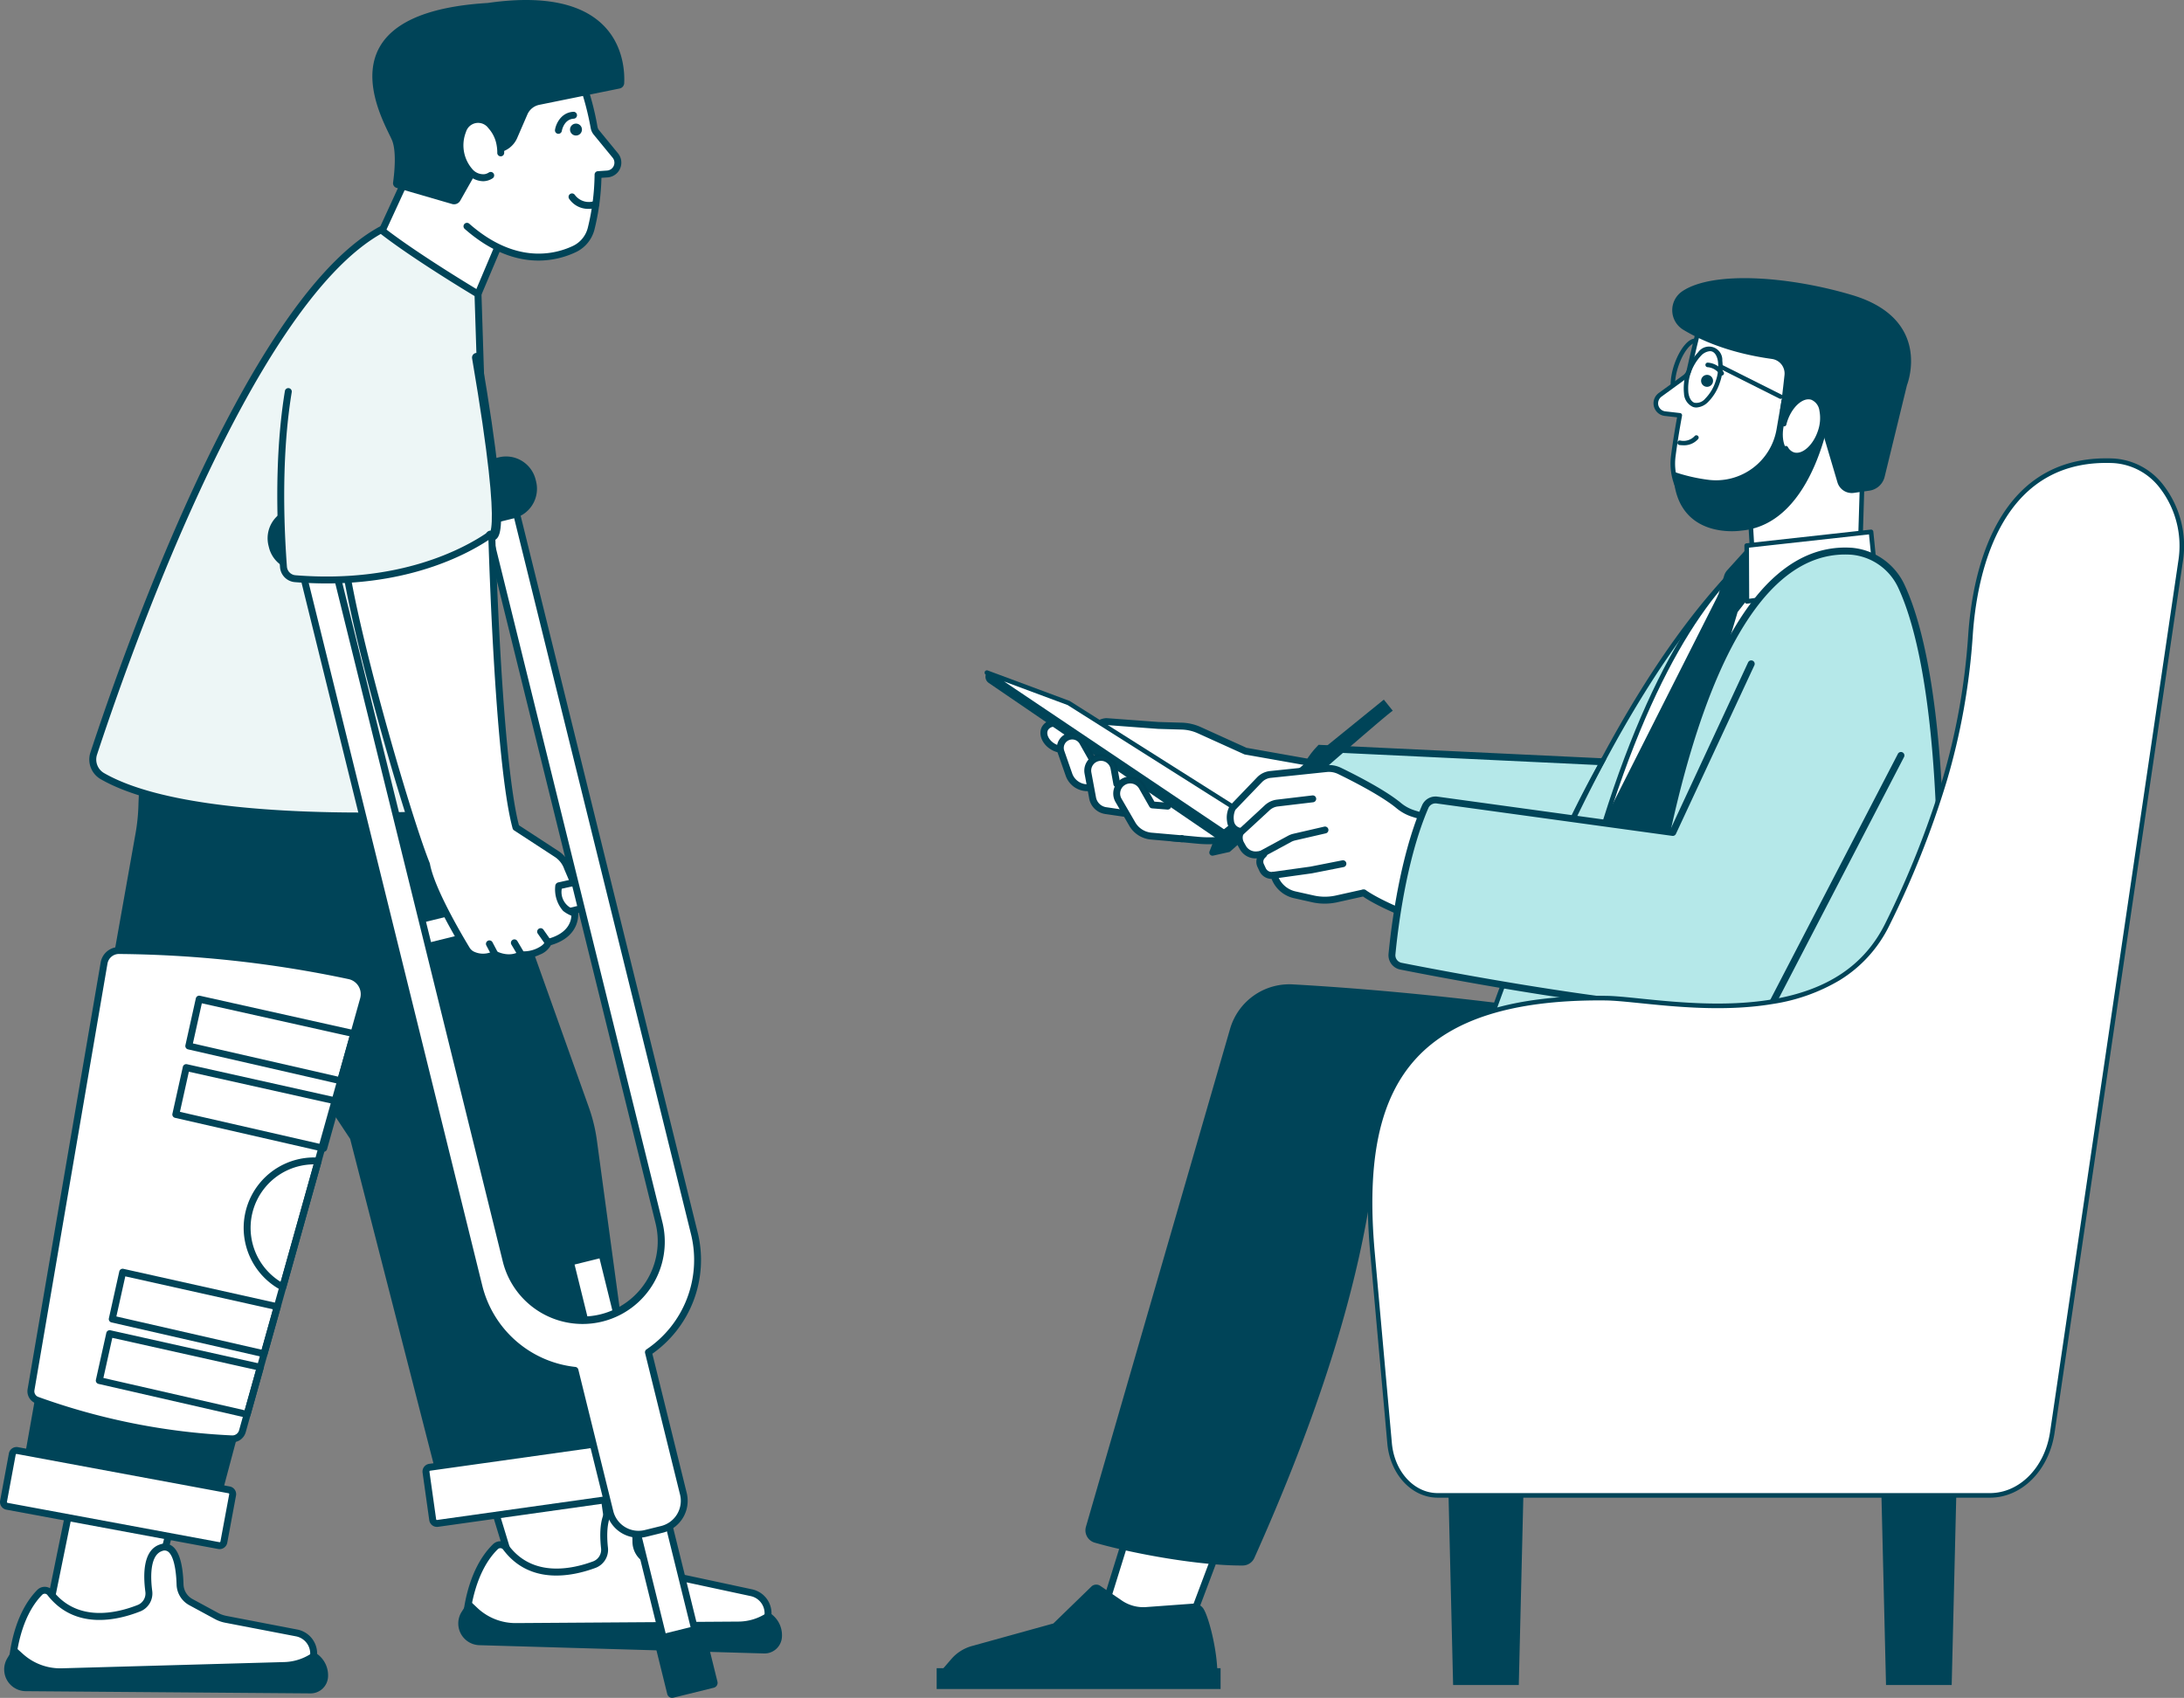 <?xml version="1.0" encoding="UTF-8"?> <svg xmlns="http://www.w3.org/2000/svg" width="471" height="366.22" viewBox="0 0 471 366.22"><rect x="0" y="0" width="471" height="366.22" fill="#808080" stroke="none"/><g id="care-photo-1" transform="translate(-725 -2963)"><g id="Group_108218" data-name="Group 108218" transform="translate(-55.741 19.938)"><path id="Path_82" data-name="Path 82" d="M592.551,310.488l-9.867,23.322L560.6,322.934l10.988-23.883Z" transform="translate(299.568 2676.386)" fill="#fff"></path><path id="Path_83" data-name="Path 83" d="M578.888,330.761a.747.747,0,0,1-.329-.077L556.47,319.808a.746.746,0,0,1-.348-.981l10.988-23.883a.747.747,0,0,1,1.035-.343l20.967,11.436a.746.746,0,0,1,.33.946l-9.867,23.322a.747.747,0,0,1-.688.456ZM557.781,318.79,578.509,329l9.3-21.971-19.673-10.73Z" transform="translate(303.366 2680.181)" fill="#004458"></path><path id="Path_101" data-name="Path 101" d="M637.672,144.49l25.9-8.521a60.716,60.716,0,0,1,8.447,21.914,2.37,2.37,0,0,0,.5,1.09l4.073,4.963a2.443,2.443,0,0,1,.41,2.377h0a2.443,2.443,0,0,1-2.128,1.609l-2.007.14a50.4,50.4,0,0,1-1.481,11.625,6.687,6.687,0,0,1-3.659,4.445c-5.525,2.584-18.236,5.127-32.077-15.424Z" transform="translate(236.845 2812.671)" fill="#fff"></path><path id="Path_102" data-name="Path 102" d="M658.75,182.8c-4.444,0-9.943-1.577-15.925-6.835a.746.746,0,0,1,.985-1.121c9.856,8.663,18.214,6.735,22.319,4.815a5.923,5.923,0,0,0,3.251-3.949,49.817,49.817,0,0,0,1.459-11.454.746.746,0,0,1,.694-.736l2.007-.14a1.7,1.7,0,0,0,1.193-2.768l-4.073-4.964a3.123,3.123,0,0,1-.662-1.434,61.521,61.521,0,0,0-8.024-21.156l-24.887,8.188-1.484,17.8a.746.746,0,0,1-1.487-.124l1.525-18.3a.747.747,0,0,1,.511-.647l25.9-8.521a.747.747,0,0,1,.847.284,60.879,60.879,0,0,1,8.568,22.209,1.627,1.627,0,0,0,.346.747l4.072,4.963a3.189,3.189,0,0,1-2.243,5.2l-1.325.092a51.27,51.27,0,0,1-1.491,11.109,7.408,7.408,0,0,1-4.067,4.941A18.94,18.94,0,0,1,658.75,182.8Z" transform="translate(238.13 2816.468)" fill="#004458"></path><circle id="Ellipse_5" data-name="Ellipse 5" cx="1.289" cy="1.289" r="1.289" transform="translate(903.669 2969.719)" fill="#004458"></circle><path id="Path_103" data-name="Path 103" d="M827.779,359.259a4.969,4.969,0,0,1-4.19-2.154.746.746,0,0,1,1.22-.861,3.735,3.735,0,0,0,4.274,1.309.746.746,0,0,1,.52,1.4A5.361,5.361,0,0,1,827.779,359.259Z" transform="translate(79.904 2628.856)" fill="#004458"></path><path id="Path_104" data-name="Path 104" d="M571.158,142.55a1.05,1.05,0,0,1-.747-1.153c.264-1.9.745-6.368-.137-8.888-1.141-3.261-17.122-27.558,20.546-29.841,28.71-4.142,29.644,12.986,29.434,17.3a1.237,1.237,0,0,1-.991,1.149l-17.321,3.521a3.575,3.575,0,0,0-2.569,2.082l-2.2,5.077a5.329,5.329,0,0,1-4.558,3.2l-1.959.122-5.767,10.2a1.521,1.521,0,0,1-1.749.712Z" transform="translate(295.102 2841.035)" fill="#004458"></path><path id="Path_105" data-name="Path 105" d="M680.973,265.814c.587,3.449,2.976,5.92,5.335,5.518s3.8-3.523,3.209-6.973-2.976-5.919-5.335-5.518S680.386,262.365,680.973,265.814Z" transform="translate(199.082 2710.025)" fill="#fff"></path><path id="Path_106" data-name="Path 106" d="M682,268.323a4.7,4.7,0,0,1-3.354-1.586A9.282,9.282,0,0,1,677,257.074a4.2,4.2,0,0,1,7.256-1.235,8.744,8.744,0,0,1,2.2,4.6,9.914,9.914,0,0,1,.141,1.785.746.746,0,0,1-1.493-.02,8.36,8.36,0,0,0-.12-1.514,7.244,7.244,0,0,0-1.8-3.81,2.724,2.724,0,0,0-4.828.822,7.8,7.8,0,0,0,1.362,8,3.065,3.065,0,0,0,2.671,1.1,2.36,2.36,0,0,0,.893-.355.746.746,0,1,1,.816,1.25,3.81,3.81,0,0,1-2.1.63Z" transform="translate(202.879 2713.824)" fill="#004458"></path><path id="Path_120" data-name="Path 120" d="M806.338,253.506a.725.725,0,0,1-.117-.009.747.747,0,0,1-.621-.853c.2-1.277,1.288-3.733,3.955-3.89a.746.746,0,1,1,.087,1.49c-2.147.126-2.564,2.608-2.568,2.633A.747.747,0,0,1,806.338,253.506Z" transform="translate(94.832 2718.419)" fill="#004458"></path><path id="Path_84" data-name="Path 84" d="M165.809,2040.842l-6.569,25.384-12.4,7.508-9.655-4.957,6.761-33.184Z" transform="translate(653.405 1225.193)" fill="#fff"></path><path id="Path_85" data-name="Path 85" d="M143.046,2070.686a.749.749,0,0,1-.341-.083l-9.655-4.958a.746.746,0,0,1-.39-.813l6.761-33.184a.746.746,0,0,1,.906-.577l21.862,5.249a.747.747,0,0,1,.548.913l-6.569,25.385a.749.749,0,0,1-.336.451l-12.4,7.508A.748.748,0,0,1,143.046,2070.686Zm-8.811-6.11,8.781,4.509,11.783-7.135,6.3-24.355-20.373-4.891Z" transform="translate(657.199 1228.988)" fill="#004458"></path><path id="Path_86" data-name="Path 86" d="M131.605,2144.671a4.467,4.467,0,0,1-2.342-3.79c-.1-3.426-.766-9.023-4.082-7.946-3.244,1.053-3.08,6.26-2.659,9.417a3.429,3.429,0,0,1-2.147,3.638c-4.4,1.735-13.421,4.02-19.124-3.307a1.5,1.5,0,0,0-2.25-.119c-5.7,5.795-5.976,16.021-5.976,16.021l3.45,3.391,61.587-3.669.02-2.5a4.537,4.537,0,0,0-3.68-4.491l-15.279-2.94a6.94,6.94,0,0,1-1.994-.713Z" transform="translate(690.308 1143.959)" fill="#fff"></path><path id="Path_87" data-name="Path 87" d="M92.68,2158.935a.743.743,0,0,1-.523-.214l-3.45-3.391a.747.747,0,0,1-.223-.552c.012-.43.349-10.589,6.19-16.524a2.26,2.26,0,0,1,1.742-.67,2.226,2.226,0,0,1,1.629.853c5.324,6.839,13.727,4.859,18.262,3.071a2.677,2.677,0,0,0,1.681-2.845c-.535-4.021-.421-9.06,3.169-10.225a2.8,2.8,0,0,1,2.569.319c1.52,1.071,2.358,3.869,2.49,8.315a3.73,3.73,0,0,0,1.952,3.156l5.521,2.991a6.174,6.174,0,0,0,1.78.636l15.279,2.94a5.284,5.284,0,0,1,4.285,5.23l-.02,2.5a.747.747,0,0,1-.7.74l-61.587,3.669Zm-2.688-4.434,2.974,2.923,60.559-3.608.014-1.8a3.791,3.791,0,0,0-3.075-3.753l-15.279-2.94a7.686,7.686,0,0,1-2.209-.79l-5.522-2.991a5.227,5.227,0,0,1-2.733-4.424c-.112-3.785-.789-6.386-1.857-7.139a1.291,1.291,0,0,0-1.248-.12c-2.852.927-2.454,6.329-2.15,8.609a4.167,4.167,0,0,1-2.613,4.43c-4.923,1.942-14.065,4.065-19.987-3.542a.725.725,0,0,0-.538-.281.765.765,0,0,0-.591.228C90.857,2144.261,90.1,2152.757,89.992,2154.5Zm64.274.019h0Z" transform="translate(694.103 1147.748)" fill="#004458"></path><path id="Path_88" data-name="Path 88" d="M149.485,2264.316h0a5.683,5.683,0,0,1,3.09,5.458h0a3.766,3.766,0,0,1-3.786,3.506l-61.4-.478a4.685,4.685,0,0,1-3.824-2.03h0a4.686,4.686,0,0,1-.145-5.092l1.544-2.541,1.835,1.651a12.008,12.008,0,0,0,8.368,3.078l47.982-1.346a11.111,11.111,0,0,0,6.338-2.206Z" transform="translate(698.907 1035.037)" fill="#004458"></path><path id="Path_89" data-name="Path 89" d="M726.731,1961.447l3.515,24.876,2.661,13.442-21.612.662-9.83-32.255Z" transform="translate(181.847 1287.155)" fill="#fff"></path><path id="Path_90" data-name="Path 90" d="M705.751,1997.432a.746.746,0,0,1-.714-.529L694.8,1963.29a.746.746,0,0,1,.56-.948l25.62-5.424a.747.747,0,0,1,.894.626l3.512,24.856,2.658,13.422a.747.747,0,0,1-.707.891l-21.558.719Zm-9.288-33.8,9.835,32.286,20.108-.671-2.491-12.58c0-.013,0-.027-.007-.041l-3.4-24.085Z" transform="translate(187.446 1290.954)" fill="#004458"></path><path id="Path_91" data-name="Path 91" d="M727.939,2088.35a4.467,4.467,0,0,1-2.261-3.839c-.029-3.427-.574-9.037-3.912-8.031-3.265.984-3.212,6.193-2.859,9.358a3.429,3.429,0,0,1-2.223,3.591c-4.435,1.641-13.5,3.733-19.05-3.712a1.5,1.5,0,0,0-2.247-.166c-5.823,5.671-6.316,15.89-6.316,15.89l3.377,3.464,61.651-2.358.073-2.5a4.538,4.538,0,0,0-3.584-4.569l-15.213-3.265a6.931,6.931,0,0,1-1.979-.755Z" transform="translate(192.205 1191.125)" fill="#fff"></path><path id="Path_92" data-name="Path 92" d="M688.654,2101.861a.748.748,0,0,1-.535-.226l-3.376-3.464a.747.747,0,0,1-.211-.557c.021-.429.575-10.579,6.54-16.389a2.257,2.257,0,0,1,1.755-.633,2.228,2.228,0,0,1,1.611.888c5.177,6.952,13.62,5.151,18.192,3.459a2.678,2.678,0,0,0,1.741-2.808c-.45-4.032-.228-9.067,3.385-10.156a2.8,2.8,0,0,1,2.562.374c1.5,1.1,2.275,3.917,2.312,8.366a3.729,3.729,0,0,0,1.884,3.2h0l5.457,3.108a6.211,6.211,0,0,0,1.766.675l15.213,3.264a5.284,5.284,0,0,1,4.173,5.321l-.073,2.5a.747.747,0,0,1-.717.724l-61.651,2.357Zm-2.609-4.491,2.912,2.986,60.622-2.318.052-1.8a3.791,3.791,0,0,0-2.994-3.818l-15.213-3.265a7.677,7.677,0,0,1-2.192-.836l-5.457-3.108a5.226,5.226,0,0,1-2.638-4.481c-.032-3.786-.653-6.4-1.705-7.176a1.288,1.288,0,0,0-1.245-.147c-2.871.865-2.588,6.276-2.333,8.561a4.168,4.168,0,0,1-2.706,4.374c-4.963,1.836-14.149,3.764-19.907-3.967a.729.729,0,0,0-.532-.292.766.766,0,0,0-.6.215C687.128,2087.152,686.188,2095.629,686.046,2097.37Z" transform="translate(195.998 1194.913)" fill="#004458"></path><path id="Path_93" data-name="Path 93" d="M745.517,2205.025h0a5.685,5.685,0,0,1,2.973,5.522h0a3.767,3.767,0,0,1-3.86,3.425l-61.379-1.785a4.687,4.687,0,0,1-3.78-2.11h0a4.686,4.686,0,0,1-.036-5.094l1.6-2.507,1.8,1.69a12.009,12.009,0,0,0,8.3,3.255l48-.325a11.106,11.106,0,0,0,6.384-2.071Z" transform="translate(200.872 1085.732)" fill="#004458"></path><path id="Path_94" data-name="Path 94" d="M337.392,986.36l33.363,93.494a35.691,35.691,0,0,1,1.753,7.2l10.045,74.083-43.02,4.426-20.241-78.856-42.77-64.68Z" transform="translate(536.964 2102.017)" fill="#004458"></path><path id="Path_95" data-name="Path 95" d="M638.8,2007.232l46-6.466a.933.933,0,0,0,.795-1.055l-1.441-10.253a.934.934,0,0,0-1.055-.8l-46,6.466a.934.934,0,0,0-.8,1.055l1.441,10.252A.934.934,0,0,0,638.8,2007.232Z" transform="translate(236.307 1264.419)" fill="#fff"></path><path id="Path_96" data-name="Path 96" d="M634.874,2004.192a1.681,1.681,0,0,1-1.661-1.447l-1.441-10.253a1.683,1.683,0,0,1,1.43-1.9l46-6.466a1.684,1.684,0,0,1,1.9,1.43l1.441,10.253a1.683,1.683,0,0,1-1.43,1.9l-46,6.466h0A1.67,1.67,0,0,1,634.874,2004.192Zm.133-.755h0Zm44.433-17.832-.026,0-46,6.466a.189.189,0,0,0-.16.213l1.441,10.252a.185.185,0,0,0,.073.124.182.182,0,0,0,.139.036l46-6.466a.188.188,0,0,0,.16-.212l-1.441-10.253A.189.189,0,0,0,679.441,1985.605Z" transform="translate(240.102 1268.214)" fill="#004458"></path><path id="Path_97" data-name="Path 97" d="M190.788,947.29l-49.9,187.162-41.948-6.913L124.6,983.211a41.154,41.154,0,0,0,.621-5.932c.232-7.369,1.6-27.784,9.574-35.939Z" transform="translate(685.368 2139.638)" fill="#004458"></path><path id="Path_98" data-name="Path 98" d="M82.555,2018.034l45.675,8.479a.934.934,0,0,0,1.089-.748l1.889-10.179a.934.934,0,0,0-.748-1.089l-45.675-8.479a.934.934,0,0,0-1.089.748l-1.89,10.18A.934.934,0,0,0,82.555,2018.034Z" transform="translate(699.696 1249.923)" fill="#fff"></path><path id="Path_99" data-name="Path 99" d="M124.607,2023.48a1.715,1.715,0,0,1-.31-.029l-45.675-8.479a1.68,1.68,0,0,1-1.346-1.958l1.89-10.18a1.679,1.679,0,0,1,1.959-1.345l45.676,8.479a1.68,1.68,0,0,1,1.345,1.959l-1.89,10.179a1.682,1.682,0,0,1-1.648,1.374Zm-43.79-20.528a.188.188,0,0,0-.184.154l-1.89,10.179a.188.188,0,0,0,.15.219h0l45.675,8.479a.18.18,0,0,0,.14-.03.183.183,0,0,0,.079-.12l1.89-10.179a.187.187,0,0,0-.15-.219l-45.675-8.479A.166.166,0,0,0,80.817,2002.952Z" transform="translate(703.494 1253.718)" fill="#004458"></path><path id="Path_100" data-name="Path 100" d="M201.081,521.493c22.215,12.749,84.552,7.542,84.552,7.542L282.067,417.5s-13.642-8.142-20.895-13.861c-29.182,15.953-56.405,96.07-61.977,112.975A4.136,4.136,0,0,0,201.081,521.493Z" transform="translate(601.757 2588.986)" fill="#edf6f6" stroke="#004458" stroke-width="1.5"></path><g id="Group_15" data-name="Group 15" transform="translate(838.45 3041.518)"><rect id="Rectangle_23" data-name="Rectangle 23" width="43.393" height="6.003" transform="matrix(0.971, -0.24, 0.24, 0.971, 29.679, 100.706)" fill="#fff"></rect><path id="Path_107" data-name="Path 107" d="M606.71,1263.928a.747.747,0,0,1-.724-.567l-1.439-5.828a.746.746,0,0,1,.545-.9l42.128-10.4a.746.746,0,0,1,.9.546l1.439,5.828a.746.746,0,0,1-.545.9l-42.128,10.4A.759.759,0,0,1,606.71,1263.928Zm-.536-6.029,1.082,4.379,40.679-10.046-1.082-4.379Z" transform="translate(-575.592 -1156.648)" fill="#004458"></path><rect id="Rectangle_24" data-name="Rectangle 24" width="7.032" height="86.615" transform="matrix(0.971, -0.24, 0.24, 0.971, 65.298, 173.753)" fill="#fff"></rect><path id="Path_108" data-name="Path 108" d="M842.806,1831.07a.748.748,0,0,1-.725-.567l-20.767-84.089a.746.746,0,0,1,.545-.9l6.827-1.686a.746.746,0,0,1,.9.545l20.767,84.089a.746.746,0,0,1-.545.9l-6.827,1.686A.731.731,0,0,1,842.806,1831.07Zm-19.864-84.289,20.409,82.639,5.378-1.328-20.409-82.64Z" transform="translate(-756.74 -1572.482)" fill="#004458"></path><path id="Path_109" data-name="Path 109" d="M502.54,738.283l38.984,157.854a16.98,16.98,0,0,1-12.413,20.556h0a16.98,16.98,0,0,1-20.556-12.413L469.57,746.425l-6.827,1.686,39.951,161.767a23.936,23.936,0,0,0,20.7,18.062l7.539,30.525a6.348,6.348,0,0,0,7.685,4.641l3.518-.869a6.349,6.349,0,0,0,4.641-7.685l-7.539-30.524a23.936,23.936,0,0,0,9.913-25.622L509.2,736.638Z" transform="translate(-457.108 -730.814)" fill="#fff"></path><path id="Path_110" data-name="Path 110" d="M533.3,960.24a7.106,7.106,0,0,1-6.887-5.394L519,924.824a24.753,24.753,0,0,1-20.825-18.564L458.225,744.493a.747.747,0,0,1,.545-.9L465.6,741.9a.746.746,0,0,1,.9.546L505.485,900.3a16.234,16.234,0,0,0,31.52-7.785L498.021,734.665a.747.747,0,0,1,.545-.9l6.66-1.645a.746.746,0,0,1,.9.546l39.951,161.767a24.754,24.754,0,0,1-9.788,26.124l7.414,30.022a7.1,7.1,0,0,1-5.186,8.588l-3.518.868A7.08,7.08,0,0,1,533.3,960.24ZM459.853,744.86,499.624,905.9a23.252,23.252,0,0,0,20.055,17.5.746.746,0,0,1,.645.563l7.538,30.524a5.608,5.608,0,0,0,6.781,4.1l3.519-.869a5.6,5.6,0,0,0,4.1-6.781l-7.538-30.524a.746.746,0,0,1,.309-.8,23.253,23.253,0,0,0,9.6-24.823L504.86,733.744l-5.211,1.287,38.805,157.129a17.726,17.726,0,1,1-34.418,8.5L465.231,743.531Z" transform="translate(-453.314 -727.018)" fill="#004458"></path><path id="Path_111" data-name="Path 111" d="M948.56,2248.683l-8.714,2.152a1.086,1.086,0,0,1-1.315-.794l-2.81-11.378a1.086,1.086,0,0,1,.794-1.315l8.714-2.152a1.086,1.086,0,0,1,1.315.793l2.81,11.378A1.086,1.086,0,0,1,948.56,2248.683Z" transform="translate(-852.34 -1983.103)" fill="#004458"></path><path id="Path_112" data-name="Path 112" d="M481.55,714.546,436.7,725.624a6.571,6.571,0,0,1-7.955-4.8l-.1-.4a6.571,6.571,0,0,1,4.8-7.955L478.3,701.392a6.571,6.571,0,0,1,7.955,4.8l.1.4A6.571,6.571,0,0,1,481.55,714.546Z" transform="translate(-428.45 -701.199)" fill="#004458"></path></g><path id="Path_113" data-name="Path 113" d="M559.116,767.829s1.233,53.708,5.382,69.069c4.769,3.11,7.369,4.807,8.785,5.733a5.852,5.852,0,0,1,2.343,3.026L577,848.874a24.1,24.1,0,0,0-3.2.6c-.354.054-.154,3.392,1.383,4.881,1.839,1.3,1.981.876,1.981.876s.788,4.762-5.715,6.444c-.313,1.907-4.933,3.14-5.83,2.579,0,0-2.13,1.682-5.718,0a5.336,5.336,0,0,1-4.62.176,2.97,2.97,0,0,1-1.418-1.217c-1.672-2.762-7.687-12.961-8.65-18.356-4.261-10.54-17.6-56.511-18.052-69.741Z" transform="translate(327.51 2284.638)" fill="#fff"></path><path id="Path_114" data-name="Path 114" d="M559.18,861.955a7.772,7.772,0,0,1-3.058-.67,6.167,6.167,0,0,1-4.918.043,3.743,3.743,0,0,1-1.776-1.523c-1.8-2.965-7.712-13.032-8.733-18.534-4.329-10.766-17.63-56.743-18.077-69.925a.746.746,0,0,1,.58-.753l31.955-7.288a.747.747,0,0,1,.912.71c.012.533,1.264,53.159,5.284,68.617,4.617,3.011,7.153,4.667,8.545,5.577a6.625,6.625,0,0,1,2.632,3.383l1.35,3.159a.769.769,0,0,1,.064.444.747.747,0,0,1-.9.611c-.385.046-1.5.3-2.068.427l-.38.085a3.914,3.914,0,0,0,2.538,4.41.747.747,0,0,1,.971.587c.009.053.786,5.247-5.857,7.176a4.544,4.544,0,0,1-2.381,2.039,7.718,7.718,0,0,1-3.948.751A5.611,5.611,0,0,1,559.18,861.955Zm-3.075-2.242a.747.747,0,0,1,.317.07c3.086,1.447,4.87.142,4.944.085a.758.758,0,0,1,.852-.042,6.746,6.746,0,0,0,3.54-.912c.678-.382,1.1-.8,1.158-1.155a.747.747,0,0,1,.549-.6c4.516-1.168,5.144-3.83,5.191-5.016a7.484,7.484,0,0,1-1.7-.972.706.706,0,0,1-.089-.074,7.031,7.031,0,0,1-1.669-5.517.861.861,0,0,1,.692-.637c.079-.012.439-.094.757-.166.621-.14,1.1-.248,1.479-.324l-.982-2.3c-.008-.018-.015-.036-.021-.054a5.126,5.126,0,0,0-2.044-2.64c-1.417-.926-4.016-2.622-8.785-5.732a.746.746,0,0,1-.313-.431c-3.877-14.355-5.2-60.962-5.385-68.333l-30.457,6.946c.813,13.843,13.76,58.46,17.969,68.873a.73.73,0,0,1,.043.148c.934,5.231,6.784,15.177,8.555,18.1a2.237,2.237,0,0,0,1.061.913,4.583,4.583,0,0,0,3.985-.142A.749.749,0,0,1,556.105,859.713Zm16.557-8.518h0Zm0,0h0Zm.019-.049c-.006.016-.013.032-.018.049C572.669,851.176,572.676,851.16,572.682,851.144Zm0,0h0Z" transform="translate(331.306 2288.435)" fill="#004458"></path><path id="Path_115" data-name="Path 115" d="M491.434,507.666c-3.976,2.9-18.354,11.82-42.582,9.876a2.776,2.776,0,0,1-2.549-2.559c-2.206-29.937,1.566-59.454,15.882-64.153a17.531,17.531,0,0,1,15.677,2.194,21.746,21.746,0,0,1,9.113,13.1c3.341,13.819,5.551,27.085,5.6,39.295A2.771,2.771,0,0,1,491.434,507.666Z" transform="translate(395.569 2550.339)" fill="#edf6f6"></path><path id="Path_116" data-name="Path 116" d="M451.813,653.6c-2.182,0-4.456-.087-6.825-.277a3.5,3.5,0,0,1-3.234-3.247c-1.052-14.286-.688-27.419,1.055-37.979a.746.746,0,0,1,1.473.243c-1.724,10.446-2.083,23.457-1.04,37.626a2.018,2.018,0,0,0,1.865,1.869c22.516,1.808,36.39-5.825,41.31-9.19a.746.746,0,0,1,.843,1.232C482.73,646.973,470.812,653.6,451.813,653.6Z" transform="translate(399.374 2415.305)" fill="#004458"></path><path id="Path_117" data-name="Path 117" d="M784.571,1324.163a.745.745,0,0,1-.612-.318l-1.57-2.242a.746.746,0,1,1,1.223-.856l1.57,2.242a.746.746,0,0,1-.611,1.174Z" transform="translate(114.333 1822.842)" fill="#004458"></path><path id="Path_118" data-name="Path 118" d="M750,1339.057a.745.745,0,0,1-.643-.367l-1.458-2.466a.746.746,0,0,1,1.285-.76l1.458,2.467a.746.746,0,0,1-.642,1.126Z" transform="translate(143.131 1810.583)" fill="#004458"></path><path id="Path_119" data-name="Path 119" d="M716.909,1340.087a.746.746,0,0,1-.661-.4l-1.121-2.13a.746.746,0,1,1,1.32-.7l1.121,2.13a.746.746,0,0,1-.66,1.094Z" transform="translate(170.502 1809.442)" fill="#004458"></path><path id="Path_121" data-name="Path 121" d="M189.529,1360.2l-2.082,7.428L184.6,1377.79l-4.179,14.915-.671,2.4-2.176,7.758-3.267,11.659-2.18,7.773-.668,2.386-4.183,14.919-2.844,10.151-1.017,3.623a2.263,2.263,0,0,1-2.277,1.654,142.3,142.3,0,0,1-41.992-8.343,2.049,2.049,0,0,1-1.317-2.273l15.748-92a3.28,3.28,0,0,1,3.264-2.72,248.074,248.074,0,0,1,49.626,5.436A4.063,4.063,0,0,1,189.529,1360.2Z" transform="translate(669.604 1798.387)" fill="#fff"></path><path id="Path_122" data-name="Path 122" d="M157.45,1451.979c-.047,0-.095,0-.142,0a143.711,143.711,0,0,1-42.21-8.386,2.789,2.789,0,0,1-1.8-3.1l15.748-92a4,4,0,0,1,4.006-3.34,250.016,250.016,0,0,1,49.774,5.452,4.752,4.752,0,0,1,3.109,2.211,4.837,4.837,0,0,1,.515,3.8l-26.113,93.167A3,3,0,0,1,157.45,1451.979Zm-24.435-105.336a2.525,2.525,0,0,0-2.5,2.1l-15.748,92a1.3,1.3,0,0,0,.836,1.446,142.209,142.209,0,0,0,41.771,8.3,1.505,1.505,0,0,0,1.525-1.111l26.113-93.167h0a3.316,3.316,0,0,0-2.5-4.143,248.5,248.5,0,0,0-49.477-5.42Z" transform="translate(673.401 1802.183)" fill="#004458"></path><path id="Path_123" data-name="Path 123" d="M353.976,1428.122a.771.771,0,0,1-.167-.019l-32.749-7.5a.747.747,0,0,1-.562-.889l2.247-10.106a.747.747,0,0,1,.891-.567l33.349,7.442a.747.747,0,0,1,.556.93l-2.847,10.159A.747.747,0,0,1,353.976,1428.122Zm-31.86-8.8,31.333,7.171,2.443-8.716-31.852-7.108Z" transform="translate(500.228 1748.801)" fill="#004458"></path><path id="Path_124" data-name="Path 124" d="M336.093,1517.761a.745.745,0,0,1-.167-.019l-31.9-7.3a.746.746,0,0,1-.562-.889l2.247-10.106a.746.746,0,0,1,.891-.566l32.5,7.251a.746.746,0,0,1,.556.93l-2.847,10.155A.747.747,0,0,1,336.093,1517.761Zm-31.009-8.608,30.482,6.976,2.443-8.712-31-6.917Z" transform="translate(514.461 1673.729)" fill="#004458"></path><path id="Path_125" data-name="Path 125" d="M253.515,1786.537a.758.758,0,0,1-.167-.019l-32.738-7.492a.746.746,0,0,1-.562-.889l2.247-10.106a.746.746,0,0,1,.891-.566l33.338,7.439a.746.746,0,0,1,.556.93l-2.847,10.158A.747.747,0,0,1,253.515,1786.537Zm-31.849-8.8,31.321,7.167,2.443-8.715-31.84-7.1Z" transform="translate(584.172 1449.277)" fill="#004458"></path><path id="Path_126" data-name="Path 126" d="M235.634,1867.044a.764.764,0,0,1-.167-.019l-31.886-7.3a.746.746,0,0,1-.562-.89l2.247-10.106a.746.746,0,0,1,.891-.567l32.483,7.251a.747.747,0,0,1,.556.93l-2.844,10.151A.747.747,0,0,1,235.634,1867.044Zm-31-8.6,30.47,6.972,2.439-8.708-30.985-6.917Z" transform="translate(598.404 1381.836)" fill="#004458"></path><path id="Path_127" data-name="Path 127" d="M405.491,1650.049a.745.745,0,0,1-.349-.087,15.191,15.191,0,0,1,7.1-28.621c.333,0,.635.009.922.027a.747.747,0,0,1,.67.947l-7.623,27.189a.747.747,0,0,1-.718.545Zm6.646-27.216a13.7,13.7,0,0,0-7.106,25.346Z" transform="translate(436.24 1571.376)" fill="#004458"></path><path id="Path_310293" data-name="Path 310293" d="M-4249.879,8363.475s4.4,4.92-2.978-38.332" transform="translate(5136.395 -5304.957)" fill="none" stroke="#004458" stroke-linecap="round" stroke-width="2"></path></g><g id="Group_108226" data-name="Group 108226" transform="translate(-34 3.484)"><path id="Path_301119" data-name="Path 301119" d="M248.917,318.638a1.555,1.555,0,0,1-.491-.081c-1.807-.616-1.647-4.264-.581-7.383s3.17-6.1,4.976-5.483,1.647,4.263.581,7.38h0C252.43,315.912,250.6,318.638,248.917,318.638Zm3.423-12.069c-.85,0-2.5,1.719-3.588,4.914-1.172,3.423-.8,5.9-.016,6.167s2.588-1.463,3.76-4.889.8-5.9.016-6.164A.507.507,0,0,0,252.34,306.569Zm.61,6.348Z" transform="translate(872.237 2726.937)" fill="#004458"></path><g id="Group_108223" data-name="Group 108223" transform="translate(961 3019.516)"><g id="Group_108221" data-name="Group 108221" transform="translate(0 0)"><g id="Group_108219" data-name="Group 108219" transform="translate(10.314 84.572)"><path id="Path_311235" data-name="Path 311235" d="M198.346,187.484l17.1,16.457,5.979.565a23.9,23.9,0,0,0,7.955-.593l.152-.037a10.194,10.194,0,0,1,4.853-.009l17.831,4.32,2.422-18.837-23.019-4.076-9.94-4.5a10.1,10.1,0,0,0-3.851-.891l-5.009-.142-11.172-.832a3.036,3.036,0,0,0-2.858,3.644h0a3.043,3.043,0,0,0,2.385,2.371l7.394,1.471Z" transform="translate(-175.322 -167.83)" fill="#fff"></path><path id="Path_311236" data-name="Path 311236" d="M252.6,209.071a.489.489,0,0,1-.115-.014l-17.831-4.324a9.748,9.748,0,0,0-4.618.009l-.156.037a24.373,24.373,0,0,1-8.116.607l-5.979-.565a.5.5,0,0,1-.3-.133l-17.1-16.461a.49.49,0,0,1,.29-.846l7.008-.749-4.228-.841a3.533,3.533,0,0,1,.551-6.994.225.225,0,0,1,.055,0l11.162.827,5,.147a10.485,10.485,0,0,1,4.039.933l9.88,4.481,22.959,4.067a.488.488,0,0,1,.4.547l-2.417,18.837a.511.511,0,0,1-.211.345A.506.506,0,0,1,252.6,209.071Zm-20.239-5.6a10.656,10.656,0,0,1,2.528.3l17.293,4.191,2.289-17.826-22.555-3.993a.371.371,0,0,1-.115-.037l-9.94-4.5a9.341,9.341,0,0,0-3.663-.846l-5.009-.147h-.023l-11.14-.832a2.547,2.547,0,0,0-.372,5.041l7.394,1.471a.494.494,0,0,1-.041.974l-9.173.979,16.213,15.606,5.809.547a23.4,23.4,0,0,0,7.789-.579l.152-.037A10.758,10.758,0,0,1,232.362,203.474Z" transform="translate(-175.708 -168.218)" fill="#004458" stroke="#004458" stroke-width="0.5"></path><path id="Path_311237" data-name="Path 311237" d="M202.31,183.6c-.735,1.209-2.652,1.392-4.278.4s-2.357-2.767-1.622-3.98,2.647-1.392,4.278-.4S203.041,182.382,202.31,183.6Z" transform="translate(-183.317 -167.558)" fill="#fff"></path><path id="Path_311238" data-name="Path 311238" d="M200.565,185.512a4.7,4.7,0,0,1-2.408-.7c-1.857-1.126-2.661-3.212-1.788-4.655a2.751,2.751,0,0,1,2.178-1.264,4.573,4.573,0,0,1,2.776.689c1.861,1.126,2.665,3.217,1.792,4.655h0A2.89,2.89,0,0,1,200.565,185.512Zm-1.65-5.652q-.138,0-.276.014a1.779,1.779,0,0,0-1.425.79c-.593.974.06,2.459,1.452,3.3s3.01.74,3.6-.239-.06-2.459-1.457-3.3A3.674,3.674,0,0,0,198.915,179.859Zm3.778,4.122Z" transform="translate(-183.699 -167.944)" fill="#004458" stroke="#004155" stroke-width="0.5"></path><path id="Path_311239" data-name="Path 311239" d="M243.193,212.364,194.085,178.84a1.61,1.61,0,0,1-.423-2.238h0l52.393,35.225h0A2.061,2.061,0,0,1,243.193,212.364Z" transform="translate(-193.17 -176.107)" fill="#004458"></path><path id="Path_311240" data-name="Path 311240" d="M197.041,182.99l1.714,4.913a4.23,4.23,0,0,0,4.407,2.812l7.7-.744-3.493-3.879-3.419-1.213-2.256-4a2.562,2.562,0,0,0-2.284-1.3h0A2.563,2.563,0,0,0,197.041,182.99Z" transform="translate(-180.543 -165.4)" fill="#fff"></path><path id="Path_311241" data-name="Path 311241" d="M203.131,191.618a4.71,4.71,0,0,1-4.453-3.166l-1.714-4.908a3.058,3.058,0,0,1,2.826-4.072,3.056,3.056,0,0,1,2.725,1.558l2.164,3.833,3.245,1.153a.49.49,0,0,1,.3.63.5.5,0,0,1-.63.3l-3.419-1.213a.485.485,0,0,1-.262-.225l-2.256-3.993a2.074,2.074,0,0,0-3.764,1.7l1.714,4.908a3.736,3.736,0,0,0,3.892,2.491l7.482-.726a.494.494,0,0,1,.607.1l.032.037a.491.491,0,0,1-.317.818l-7.707.749A3.981,3.981,0,0,1,203.131,191.618Z" transform="translate(-180.93 -165.788)" fill="#004458" stroke="#004155" stroke-width="0.5"></path><path id="Path_311242" data-name="Path 311242" d="M213.666,193.757l-11.6-1.7a3.377,3.377,0,0,1-2.835-2.73l-1-5.372a2.855,2.855,0,0,1,2.794-3.373h0a2.851,2.851,0,0,1,2.817,2.344l.616,3.368,3.718,1.282Z" transform="translate(-175.913 -161.797)" fill="#fff"></path><path id="Path_311243" data-name="Path 311243" d="M214.049,194.638l-.069,0-11.608-1.7a3.86,3.86,0,0,1-3.244-3.125l-1-5.377a3.345,3.345,0,1,1,6.581-1.209l.561,3.093,3.447,1.186a.493.493,0,0,1,.308.625.5.5,0,0,1-.63.308l-3.718-1.282a.5.5,0,0,1-.326-.377l-.611-3.373a2.359,2.359,0,0,0-2.321-1.939h-.009a2.357,2.357,0,0,0-2.311,2.79l1,5.377a2.885,2.885,0,0,0,2.417,2.33l10.28,1.507a.493.493,0,0,1,.79-.584l.836.938a.5.5,0,0,1,.064.561A.5.5,0,0,1,214.049,194.638Z" transform="translate(-176.297 -162.181)" fill="#004458" stroke="#004155" stroke-width="0.5"></path><path id="Path_311244" data-name="Path 311244" d="M213.6,194.326l-6.608-.574a5.269,5.269,0,0,1-4.09-2.6l-2.959-5.115a2.923,2.923,0,0,1,1.99-4.343h0a2.931,2.931,0,0,1,3.088,1.429l2.215,3.906,3.332.267Z" transform="translate(-171.032 -157.986)" fill="#fff"></path><path id="Path_311245" data-name="Path 311245" d="M213.984,195.21l-.041,0-6.613-.574a5.762,5.762,0,0,1-4.471-2.845l-2.959-5.115a3.421,3.421,0,0,1,2.325-5.078,3.425,3.425,0,0,1,3.607,1.673l2.086,3.676,3.051.244a.5.5,0,0,1,.455.533.494.494,0,0,1-.533.45l-3.309-.262a.489.489,0,0,1-.391-.248l-2.22-3.906a2.434,2.434,0,1,0-4.223,2.422l2.964,5.115a4.768,4.768,0,0,0,3.7,2.357l6.383.556a.491.491,0,0,1,.616.271l.023.046a.49.49,0,0,1-.055.483A.5.5,0,0,1,213.984,195.21Z" transform="translate(-171.42 -158.373)" fill="#004458" stroke="#004155" stroke-width="0.5"></path><path id="Path_311246" data-name="Path 311246" d="M211.1,183.169,193.443,176.6l52.392,35.224,9.664-.58Z" transform="translate(-192.95 -176.108)" fill="#fff"></path><path id="Path_311247" data-name="Path 311247" d="M246.221,212.706a.467.467,0,0,1-.276-.087L193.552,177.4a.5.5,0,0,1,.45-.873l17.656,6.567.092.046,44.4,28.079a.49.49,0,0,1-.234.905l-9.66.584Zm-48.662-33.8,48.8,32.807,7.969-.478L211.263,184Z" transform="translate(-193.336 -176.494)" fill="#004458"></path></g><path id="Path_311248" data-name="Path 311248" d="M208.217,242.415c-.414-9.48-1.926-21.557,5.441-29.191l62.508,2.969,30.418-45.229,20.8,36.125-58.115,43.129Z" transform="translate(-130.992 -111.807)" fill="#b5e8e9" stroke="#004458" stroke-width="1.5"></path><path id="Path_311249" data-name="Path 311249" d="M211.82,211.927,198.8,253.787l19.782-.711L231,220.092Z" transform="translate(-163.381 35.478)" fill="#fff"></path><path id="Path_311250" data-name="Path 311250" d="M199.182,254.663a.492.492,0,0,1-.391-.193.5.5,0,0,1-.078-.446l13.024-41.856a.5.5,0,0,1,.262-.3.485.485,0,0,1,.4,0l19.177,8.162a.5.5,0,0,1,.267.63l-12.417,32.982a.492.492,0,0,1-.441.322l-19.784.708Zm13.332-41.681-12.651,40.675,18.759-.676,12.132-32.233Z" transform="translate(-163.767 35.092)" fill="#004458" stroke="#004458" stroke-width="0.5"></path><path id="Path_311251" data-name="Path 311251" d="M363.175,207.7c-41.461-8.189-81.883-14.26-120.384-16.443a13.308,13.308,0,0,0-13.525,9.591l-31.084,107.4a2.763,2.763,0,0,0,1.889,3.424c8.594,2.472,22.881,5,31.925,4.931a2.773,2.773,0,0,0,2.509-1.636c12.141-27.136,21.259-53.464,25.124-78.372L351.3,258.9Z" transform="translate(-165.989 -38.931)" fill="#004458"></path><path id="Path_311252" data-name="Path 311252" d="M217.438,281.536c8.8-25.331,33.2-87.788,66.754-110.164l13.189-2.665L270.994,310.285l-46.373-14.5A11.11,11.11,0,0,1,217.438,281.536Z" transform="translate(-98.587 -119.922)" fill="#b5e8e9" stroke="#004458" stroke-width="1"></path><path id="Path_311253" data-name="Path 311253" d="M219.631,212.035a.486.486,0,0,1-.193-.041.493.493,0,0,1-.262-.643l1.089-2.587a236.783,236.783,0,0,1,13.405-27.95.491.491,0,0,1,.864.469,236,236,0,0,0-13.359,27.867l-1.089,2.583A.493.493,0,0,1,219.631,212.035Z" transform="translate(-90.252 -77.323)" fill="#004458"></path><path id="Path_311254" data-name="Path 311254" d="M277.667,169.651s-34.255-6.921-56.911,93.868c9.6,11.838,65.532,21.829,65.532,21.829Z" transform="translate(-84.433 -116.89)" fill="#fff" stroke="#004458" stroke-width="1"></path><path id="Path_311255" data-name="Path 311255" d="M250.42,172.953,221.5,230.223l-.022,21.54,15.606-16.436L254.756,176.1Z" transform="translate(-81.85 -104.654)" fill="#004458"></path><path id="Path_311256" data-name="Path 311256" d="M229.049,166.583c.322.873,1.057,12.858,1.489,20.418a9.057,9.057,0,0,0,8.814,8.534c3.552.087,8.267-.634,14.228-3.2l.722-23.878Z" transform="translate(-54.615 -127.559)" fill="#fff"></path><path id="Path_311257" data-name="Path 311257" d="M227.7,181.416l1.6-5.234a3,3,0,0,1,.648-1.149l3.736-4.131,3.557,1.006-.377,6.153-4.609,5.91Z" transform="translate(-59.462 -112.033)" fill="#004458"></path><path id="Path_311258" data-name="Path 311258" d="M240.312,196.421c-.2,0-.391,0-.588-.009a9.6,9.6,0,0,1-9.292-9c-1.029-17.84-1.379-20.027-1.461-20.275a.494.494,0,0,1,.074-.464.5.5,0,0,1,.427-.2l25.252,1.875a.5.5,0,0,1,.46.506l-.726,23.878a.484.484,0,0,1-.294.437A35.548,35.548,0,0,1,240.312,196.421Zm-10.285-28.915c.285,2.155.754,8.814,1.388,19.853a8.617,8.617,0,0,0,8.332,8.07,33.683,33.683,0,0,0,13.736-3.038l.7-23.093Z" transform="translate(-55 -127.944)" fill="#004458"></path><path id="Path_311259" data-name="Path 311259" d="M229.155,185l-.051-12.039L255.922,170l1.117,11.1Z" transform="translate(-54.417 -115.277)" fill="#fff"></path><path id="Path_311260" data-name="Path 311260" d="M229.539,185.877a.5.5,0,0,1-.322-.12.506.506,0,0,1-.17-.372L229,173.345a.493.493,0,0,1,.441-.492l26.815-2.96a.489.489,0,0,1,.363.106.5.5,0,0,1,.184.336l1.117,11.107a.5.5,0,0,1-.423.538l-27.886,3.892Zm.446-12.091.046,11.029,26.856-3.75-1.02-10.138Z" transform="translate(-54.802 -115.663)" fill="#004458"></path><path id="Path_311261" data-name="Path 311261" d="M234.871,298.649a14.613,14.613,0,0,1-11.121-15.542c2.937-32.04,13.276-114.543,47.513-112.158h0a13.128,13.128,0,0,1,10.643,7.477c5.414,11.53,12.183,41.787,6.383,120.462C270.422,304.646,248.286,301.865,234.871,298.649Z" transform="translate(-73.889 -112.044)" fill="#b5e8e9" stroke="#004458" stroke-width="1.5"></path><path id="Path_311262" data-name="Path 311262" d="M272.606,166.256,267.16,195.7c-6.176,6.466-15.542,8.6-24.958,9.2-.12.009-.239.014-.363.023a12.617,12.617,0,0,1-13.23-14.228c.372-2.849.859-5.832,1.4-8.773l-3.171-.363a2.248,2.248,0,0,1-1.971-1.907,2.308,2.308,0,0,1,.947-2.178l5.225-3.81a2.5,2.5,0,0,0,.965-1.47c1.59-7.146,3.042-12.491,3.042-12.491Z" transform="translate(-69.749 -152.328)" fill="#fff"></path><path id="Path_311263" data-name="Path 311263" d="M241.476,205.815a13.107,13.107,0,0,1-12.969-14.8c.322-2.509.763-5.289,1.305-8.286l-2.652-.3a2.745,2.745,0,0,1-1.255-4.977l5.225-3.81a1.975,1.975,0,0,0,.772-1.176c1.576-7.077,3.033-12.463,3.051-12.514a.492.492,0,0,1,.561-.358l37.559,6.562a.487.487,0,0,1,.4.574L270.2,184.455a.493.493,0,0,1-.97-.179l3.185-17.233-36.626-6.4c-.372,1.411-1.6,6.13-2.918,12.031a2.977,2.977,0,0,1-1.154,1.76l-5.23,3.81a1.821,1.821,0,0,0-.749,1.71,1.755,1.755,0,0,0,1.539,1.489l3.176.363a.493.493,0,0,1,.427.579c-.584,3.175-1.052,6.117-1.392,8.75A12.118,12.118,0,0,0,242.2,204.809c2.385-.142,4.536-.363,6.581-.68a.493.493,0,0,1,.152.974c-2.077.322-4.26.547-6.673.689C242,205.806,241.734,205.815,241.476,205.815Z" transform="translate(-70.135 -152.714)" fill="#004458"></path><path id="Path_311264" data-name="Path 311264" d="M227.992,169.221c3.428,2.077,9.66,4.991,19.1,6.291a3.168,3.168,0,0,1,2.725,3.479c-.809,7.431-.97,7.619-.979,7.624l7.932.437,4.467,15.082a3.226,3.226,0,0,0,3.543,2.27l3.336-.478a3.976,3.976,0,0,0,3.3-3l4.816-19.77s5.685-14.2-11.847-19.425c-13.368-3.989-29.866-5.317-36.594-.827A4.931,4.931,0,0,0,227.992,169.221Z" transform="translate(-66.973 -158.091)" fill="#004458"></path><path id="Path_311265" data-name="Path 311265" d="M259.789,165.019s-3.281,25.551-19.5,26.98c0,0-14.352,2.307-14.628-12.734a37.212,37.212,0,0,0,7.739,1.792,13.25,13.25,0,0,0,14.526-10.933l1.089-6.319Z" transform="translate(-66.79 -137.543)" fill="#004458"></path><path id="Path_311266" data-name="Path 311266" d="M238.817,171.184c-1.135,3.382-3.732,5.565-5.8,4.871s-2.826-4-1.691-7.385,3.732-5.565,5.8-4.871S239.952,167.8,238.817,171.184Z" transform="translate(-48.322 -138.032)" fill="#fff"></path><path id="Path_311267" data-name="Path 311267" d="M233.994,177.069a3.037,3.037,0,0,1-.97-.156,3.319,3.319,0,0,1-1.811-1.567.492.492,0,1,1,.855-.487,2.343,2.343,0,0,0,1.268,1.121c1.779.593,4.15-1.5,5.179-4.563a8.4,8.4,0,0,0,.34-4.435,2.932,2.932,0,0,0-1.723-2.325c-1.778-.6-4.145,1.494-5.174,4.559-.087.262-.166.528-.23.795a.494.494,0,0,1-.96-.234c.074-.294.161-.588.253-.873,1.241-3.7,4.062-5.974,6.425-5.184a3.861,3.861,0,0,1,2.371,3.042,9.354,9.354,0,0,1-.368,4.968C238.374,174.932,236.113,177.069,233.994,177.069Z" transform="translate(-48.485 -138.421)" fill="#004458"></path><g id="Group_108220" data-name="Group 108220" transform="translate(58.8 90.903)"><path id="Path_311268" data-name="Path 311268" d="M243.455,180.28c-1.02.391-35.169,30.441-35.169,30.441l-3.566.8a.683.683,0,0,1-.786-.914l1.273-3.277,36.314-29.457Z" transform="translate(-203.887 -177.872)" fill="#004458"></path><path id="Path_311269" data-name="Path 311269" d="M207.122,194.679h.023a2.731,2.731,0,0,0,0,2.716l.441.8a3.137,3.137,0,0,0,3.065,1.539l1.425-.147-.3.312a1.89,1.89,0,0,0-.368,2.137l.437.942a2.154,2.154,0,0,0,2.38,1.153l.368.841a6,6,0,0,0,4.214,3.392l3.892.873a11.582,11.582,0,0,0,5.055,0l5.9-1.31s3.883,3.047,15.905,7.072c2.4.8,5.129,1.645,8.212,2.509,1.751-3.29,2.84-9.062,2.7-15.611a47.689,47.689,0,0,0-.942-8.621,55.5,55.5,0,0,1-11.282-1.383c-1.273-.289-2.583-.643-3.911-1.071a9.459,9.459,0,0,1-3.157-1.728c-3.382-2.8-9.917-6.1-12.753-7.472a5.27,5.27,0,0,0-2.831-.5L213.5,182.395a3.788,3.788,0,0,0-2.335,1.14l-5.8,6.038a4.742,4.742,0,0,0-.464,2.849A2.445,2.445,0,0,0,207.122,194.679Z" transform="translate(-200.338 -166.255)" fill="#fff"></path><path id="Path_311270" data-name="Path 311270" d="M258.156,218.395a.665.665,0,0,1-.133-.018c-2.909-.818-5.68-1.664-8.235-2.518-10.662-3.571-14.94-6.356-15.864-7.013l-5.68,1.264a12.211,12.211,0,0,1-5.271,0l-3.892-.873a6.5,6.5,0,0,1-4.554-3.681l-.221-.5a2.649,2.649,0,0,1-2.523-1.48l-.441-.938a2.389,2.389,0,0,1,.014-2.05l-.267.028a3.605,3.605,0,0,1-3.543-1.792l-.446-.8a3.273,3.273,0,0,1-.414-1.838,3.429,3.429,0,0,1,.147-.749,2.977,2.977,0,0,1-2.036-2.587,4.979,4.979,0,0,1,.547-3.162l.055-.064,5.8-6.038a4.293,4.293,0,0,1,2.638-1.291l12.091-1.259a5.682,5.682,0,0,1,3.1.542c2.716,1.314,9.4,4.678,12.849,7.532a8.885,8.885,0,0,0,3,1.641c1.25.4,2.551.758,3.87,1.062a55.1,55.1,0,0,0,11.176,1.365.5.5,0,0,1,.478.4,48.4,48.4,0,0,1,.951,8.709c.138,6.425-.892,12.353-2.753,15.859A.5.5,0,0,1,258.156,218.395Zm-24.117-10.57a.487.487,0,0,1,.3.106c.037.028,3.993,3.056,15.758,6.99,2.427.813,5.05,1.618,7.8,2.394,1.677-3.4,2.592-8.97,2.459-15.018a47.89,47.89,0,0,0-.85-8.148,56.255,56.255,0,0,1-10.988-1.383c-1.347-.308-2.675-.676-3.952-1.085a9.9,9.9,0,0,1-3.323-1.815c-3.364-2.785-9.968-6.107-12.647-7.408a4.766,4.766,0,0,0-2.569-.45l-12.091,1.264a3.277,3.277,0,0,0-2.031.993l-5.767,6a4.355,4.355,0,0,0-.358,2.5,1.96,1.96,0,0,0,1.765,1.8h.023a.5.5,0,0,1,.4.262.482.482,0,0,1,0,.473,2.341,2.341,0,0,0-.29.947,2.316,2.316,0,0,0,.29,1.287l.446.8a2.662,2.662,0,0,0,2.583,1.291l1.425-.147a.492.492,0,0,1,.5.276.483.483,0,0,1-.092.556l-.3.313a1.4,1.4,0,0,0-.276,1.585l.437.937a1.661,1.661,0,0,0,1.838.878.492.492,0,0,1,.547.285l.368.841a5.518,5.518,0,0,0,3.869,3.116l3.892.868a11.183,11.183,0,0,0,4.844.009l5.9-1.314A.756.756,0,0,1,234.039,207.825Z" transform="translate(-200.724 -166.64)" fill="#004458" stroke="#004458" stroke-width="0.5"></path><path id="Path_311271" data-name="Path 311271" d="M207.294,188.933a.494.494,0,0,1-.069-.983l8.024-1.117,6.879-1.356a.492.492,0,0,1,.193.965l-6.9,1.36-.028,0-8.033,1.121Z" transform="translate(-193.409 -150.565)" fill="#004458" stroke="#004458" stroke-width="0.5"></path><path id="Path_311272" data-name="Path 311272" d="M206.689,190.146a.493.493,0,0,1-.234-.928l6.231-3.373a4.4,4.4,0,0,1,1.112-.418l6.627-1.53a.493.493,0,0,1,.225.96l-6.631,1.53a3.59,3.59,0,0,0-.859.322l-6.236,3.378A.48.48,0,0,1,206.689,190.146Z" transform="translate(-195.59 -156.255)" fill="#004458" stroke="#004458" stroke-width="0.5"></path><path id="Path_311273" data-name="Path 311273" d="M205.751,190.587a.494.494,0,0,1-.335-.855l5.717-5.28a4.414,4.414,0,0,1,2.335-1.107l7.734-.919a.493.493,0,0,1,.12.979l-7.725.919a3.4,3.4,0,0,0-1.792.855l-5.717,5.276A.5.5,0,0,1,205.751,190.587Z" transform="translate(-198.957 -161.512)" fill="#004458" stroke="#004458" stroke-width="0.5"></path></g><path id="Path_311274" data-name="Path 311274" d="M214.407,251.348c11.562,2.293,66.814,12.872,79.856,8.456l30.464-58.717a18.931,18.931,0,0,0-7.789-25.367h0a18.928,18.928,0,0,0-26.181,8.663l-17.729,38.124-50.845-6.994a2.426,2.426,0,0,0-2.55,1.429c-4.8,11.139-6.627,26.231-7.164,31.8A2.417,2.417,0,0,0,214.407,251.348Z" transform="translate(-114.274 -102.946)" fill="#b5e8e9"></path><path id="Path_311275" data-name="Path 311275" d="M284.843,251.793c-20.877,0-60.955-7.693-70.146-9.517a2.9,2.9,0,0,1-2.335-3.139c.57-5.9,2.413-20.827,7.206-31.943a2.91,2.91,0,0,1,3.07-1.723l50.482,6.944,16.76-36.043a.493.493,0,0,1,.9.414L273.86,213.158a.493.493,0,0,1-.515.28l-50.84-6.994a1.934,1.934,0,0,0-2.031,1.14c-4.738,10.988-6.562,25.795-7.128,31.649a1.918,1.918,0,0,0,1.544,2.077c10.965,2.174,66.125,12.757,79.415,8.534l27.876-53.735a.494.494,0,0,1,.878.455l-27.973,53.914a.513.513,0,0,1-.28.239C292.573,251.476,289.108,251.793,284.843,251.793Z" transform="translate(-114.66 -93.391)" fill="#004458" stroke="#004458" stroke-width="0.5"></path><path id="Path_311276" data-name="Path 311276" d="M229.456,164.383a1.288,1.288,0,1,1-.74-1.668A1.292,1.292,0,0,1,229.456,164.383Z" transform="translate(-62.109 -141.773)" fill="#004458"></path><path id="Path_311277" data-name="Path 311277" d="M230.693,164.849a.482.482,0,0,1-.418-.23,3.413,3.413,0,0,0-2.629-1.581.492.492,0,0,1,.018-.983,4.386,4.386,0,0,1,3.442,2.04.492.492,0,0,1-.152.68A.5.5,0,0,1,230.693,164.849Z" transform="translate(-61.393 -143.839)" fill="#004458"></path><path id="Path_311278" data-name="Path 311278" d="M227.1,167.619a6.5,6.5,0,0,1-.818-.055.494.494,0,1,1,.133-.979,3.287,3.287,0,0,0,3.13-.919.495.495,0,0,1,.8.584A4.024,4.024,0,0,1,227.1,167.619Z" transform="translate(-66.107 -131.577)" fill="#004458"></path><path id="Path_311279" data-name="Path 311279" d="M215.613,227.792l8.277-8.038a1.538,1.538,0,0,1,1.829-.083l4.733,3.221a8.214,8.214,0,0,0,5.193,1.36l10.046-.735a2.5,2.5,0,0,1,2.224.993c1.163,1.654,3.074,9,3.074,14.246l-59.719-.579,2.371-2.753a9.088,9.088,0,0,1,4.471-2.785Z" transform="translate(-190.447 62.382)" fill="#004458"></path><rect id="Rectangle_38062" data-name="Rectangle 38062" width="61.228" height="4.492" transform="translate(0 299.819)" fill="#004458"></rect></g><g id="Group_108222" data-name="Group 108222" transform="translate(92.981 38.86)"><path id="Path_311280" data-name="Path 311280" d="M236.724,268.809h14.162l1.381-57.117H235.343Z" transform="translate(-124.966 -4.226)" fill="#004458"></path><path id="Path_311281" data-name="Path 311281" d="M216.408,268.809H230.57l1.381-57.117H215.027Z" transform="translate(-198.011 -4.226)" fill="#004458"></path><path id="Path_311282" data-name="Path 311282" d="M386.237,188.307,358.567,376.25c-1.158,7.868-6.824,13.6-13.446,13.6H226.01c-5.326,0-9.793-4.839-10.363-11.222l-3.695-41.107c-3.217-35.84,7.831-55.348,50.348-54.926,11.144.11,48.3,9.1,60.67-15.878a201.355,201.355,0,0,0,12.316-30.928,143.83,143.83,0,0,0,5.634-31.548c.892-13.093,5.827-38.671,30.85-37.55C381.035,167.108,387.859,177.3,386.237,188.307Z" transform="translate(-210.944 -166.162)" fill="#fff"></path><path id="Path_311283" data-name="Path 311283" d="M345.5,390.725H226.391c-5.593,0-10.257-5.018-10.855-11.668l-3.69-41.107c-1.824-20.321,1.112-33.892,9.246-42.7,8.111-8.787,21.718-12.964,41.594-12.766,1.866.018,4.458.285,7.468.593,7.734.786,18.322,1.87,28.363.175,11.957-2.017,19.935-7.376,24.393-16.369a200.883,200.883,0,0,0,12.284-30.854,143.474,143.474,0,0,0,5.616-31.438c.46-6.719,1.944-16.388,6.438-24.315,5.432-9.586,13.814-14.191,24.926-13.695a14.621,14.621,0,0,1,10.606,5.584,21.463,21.463,0,0,1,4.324,16.594L359.435,376.708C358.24,384.829,352.381,390.725,345.5,390.725ZM261.344,283.466c-18.855,0-31.8,4.081-39.531,12.454-7.927,8.589-10.786,21.916-8.989,41.939l3.69,41.107c.556,6.144,4.8,10.772,9.876,10.772H345.5c6.383,0,11.833-5.538,12.959-13.171l27.67-187.947.487.073-.487-.073a20.462,20.462,0,0,0-4.113-15.827,13.627,13.627,0,0,0-9.89-5.22c-10.7-.483-18.786,3.957-24.021,13.194-4.4,7.762-5.864,17.279-6.314,23.9a144.027,144.027,0,0,1-5.657,31.654,200.927,200.927,0,0,1-12.343,31.006,28.491,28.491,0,0,1-10.7,11.788,39.956,39.956,0,0,1-14.407,5.119c-10.174,1.714-20.841.625-28.63-.17-2.982-.3-5.556-.565-7.376-.584C262.231,283.47,261.785,283.466,261.344,283.466Z" transform="translate(-211.325 -166.547)" fill="#004458"></path></g></g><g id="Group_108225" data-name="Group 108225" transform="translate(1122.084 3034.301)"><path id="Path_301127" data-name="Path 301127" d="M263.723,314.816a.484.484,0,0,1-.216-.05L250.623,308.3a.479.479,0,1,1,.431-.856l12.884,6.464a.479.479,0,0,1-.216.907Z" transform="translate(-242.819 -303.568)" fill="#004458"></path><path id="Path_301130" data-name="Path 301130" d="M250.711,319.281a2.222,2.222,0,0,1-.744-.122,3.309,3.309,0,0,1-1.935-2.888,11.264,11.264,0,0,1,3.032-8.877,2.865,2.865,0,0,1,5.229,1.788,10.321,10.321,0,0,1-.547,4.77h0a10.33,10.33,0,0,1-2.485,4.107A3.843,3.843,0,0,1,250.711,319.281Zm2.916-12.15a2.966,2.966,0,0,0-1.9.96,10.311,10.311,0,0,0-2.744,8.036c.175,1.128.647,1.9,1.3,2.126a2.471,2.471,0,0,0,2.326-.888,9.373,9.373,0,0,0,2.238-3.723h0a9.348,9.348,0,0,0,.506-4.314c-.172-1.132-.644-1.907-1.294-2.129A1.29,1.29,0,0,0,253.627,307.132Zm1.666,6.664h0Z" transform="translate(-247.947 -306.17)" fill="#004458"></path></g></g></g></svg> 